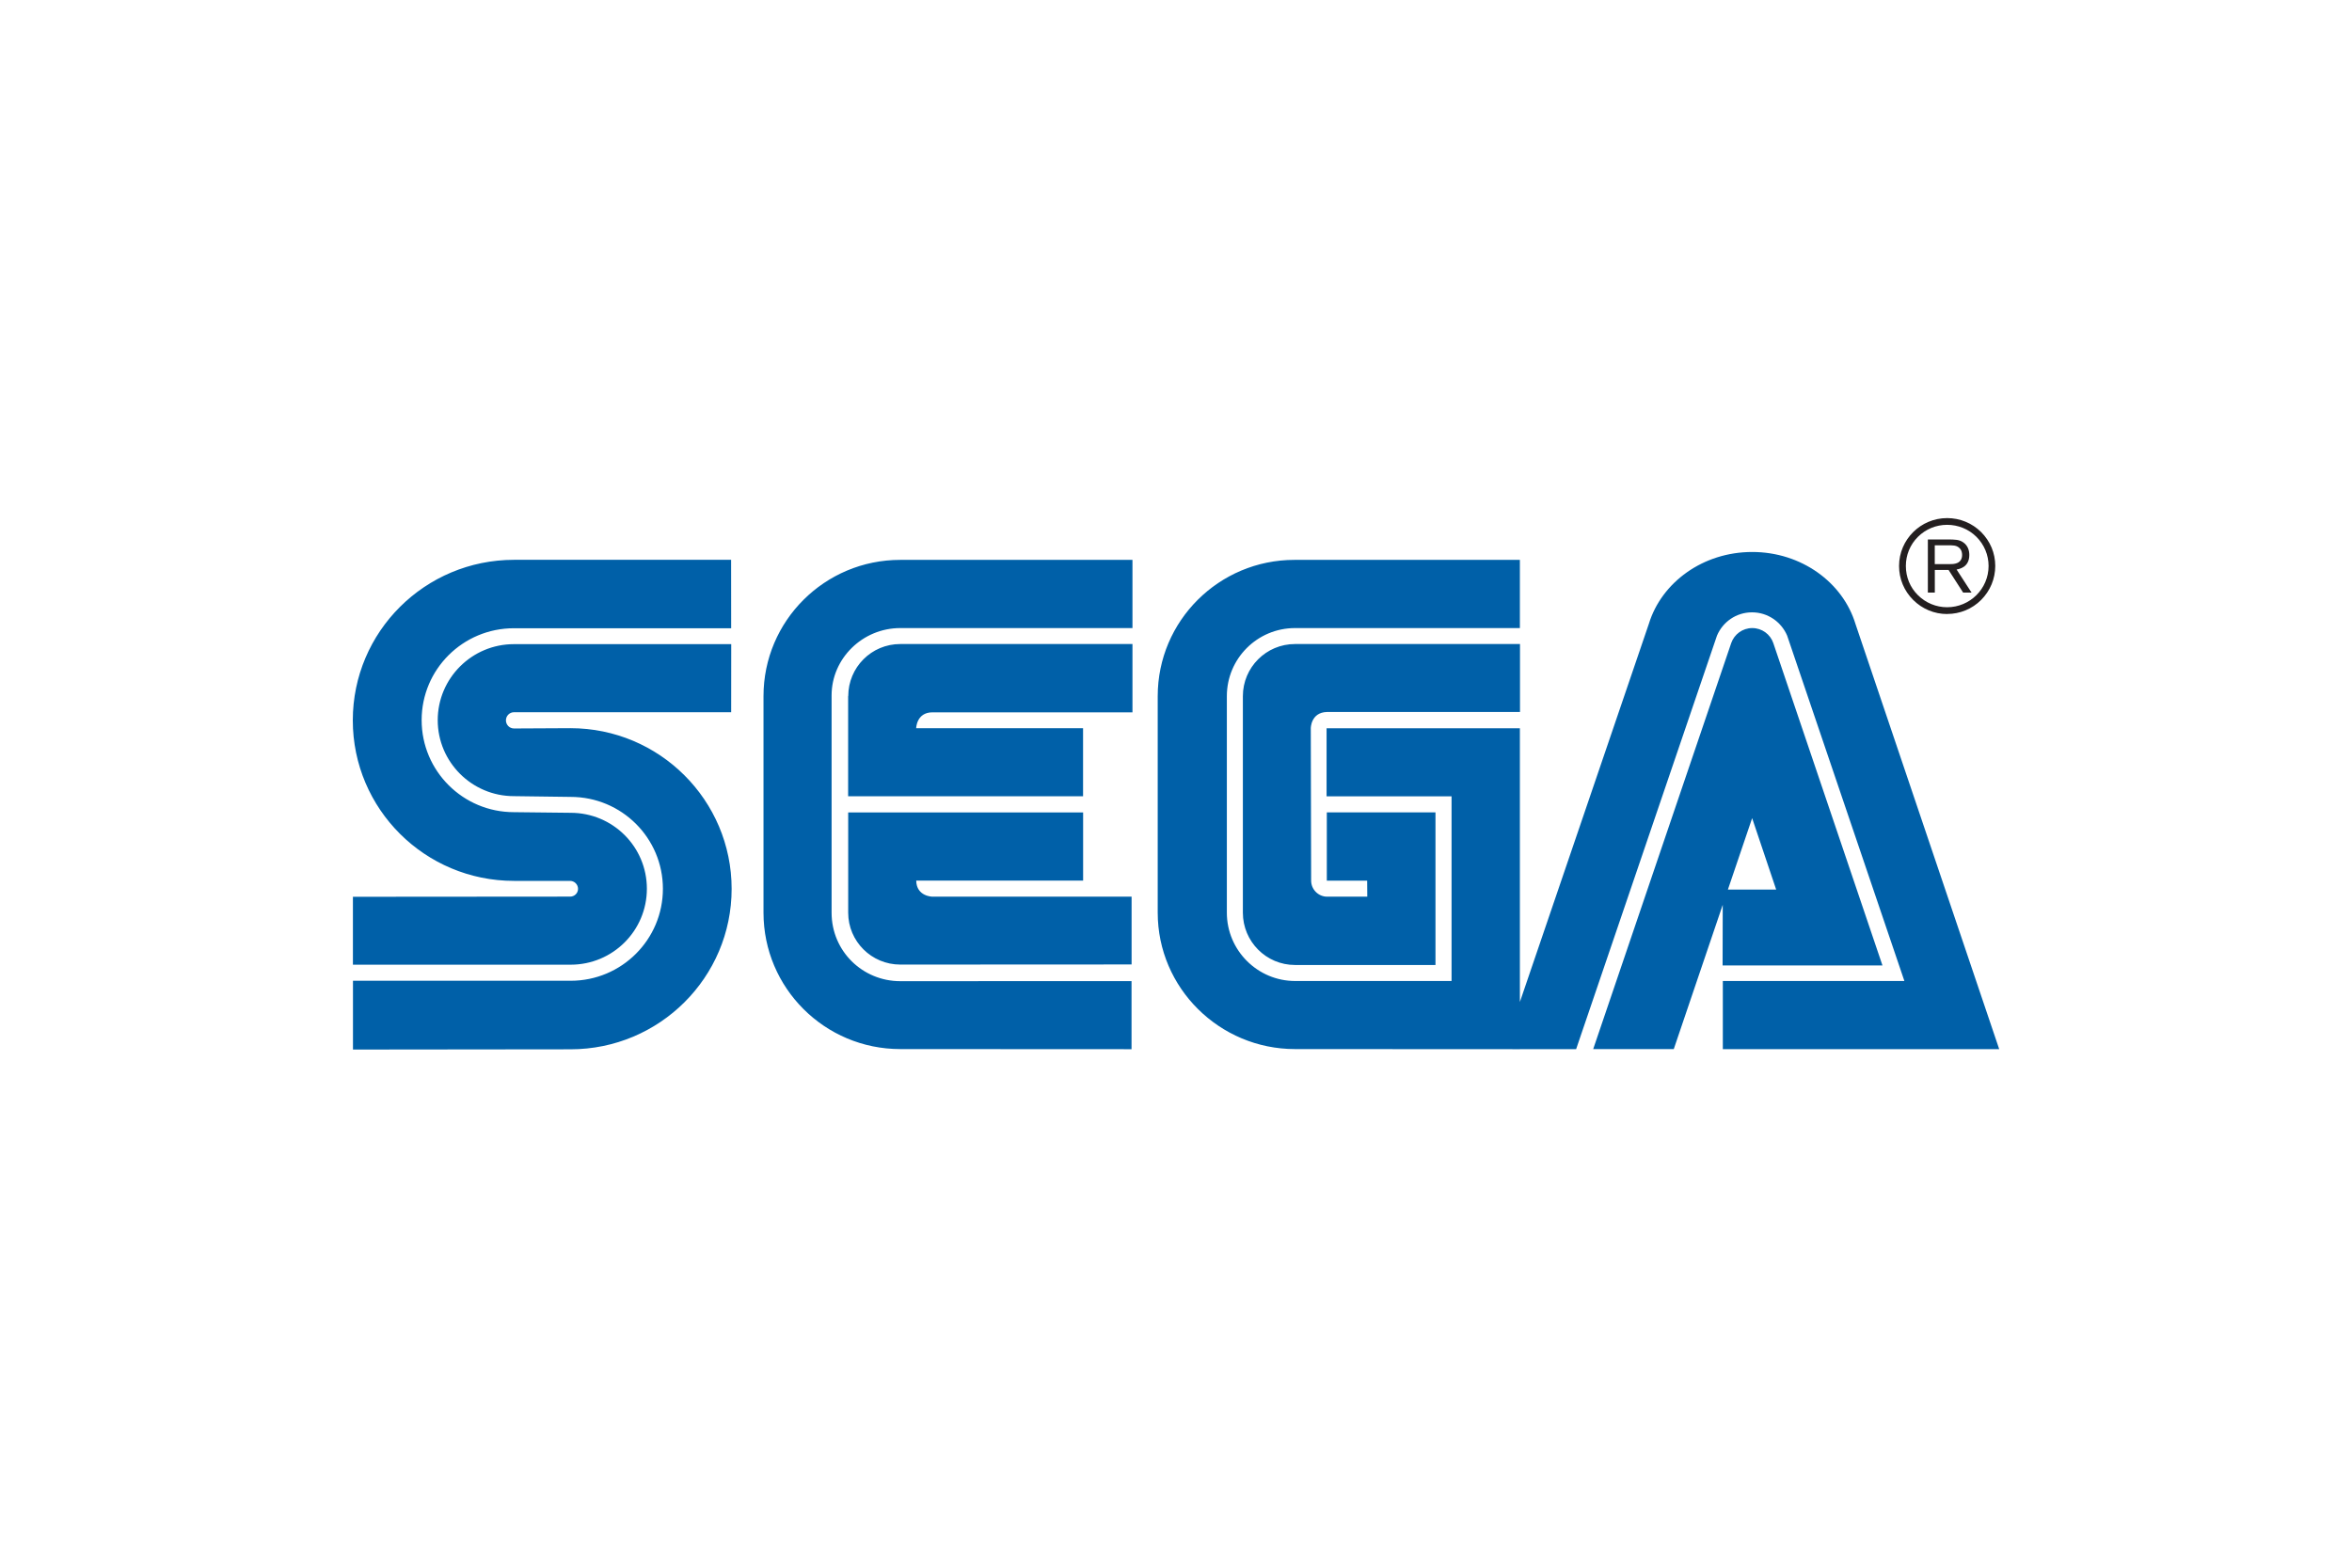 <svg width="600" height="400" viewBox="0 0 600 400" fill="none" xmlns="http://www.w3.org/2000/svg">
<path d="M496.717 156.656C500.004 156.656 503.084 155.383 505.395 153.072C507.705 150.747 508.993 147.682 508.993 144.395C508.993 141.107 507.705 138.086 505.395 135.761C503.084 133.466 499.989 132.192 496.717 132.192C489.964 132.192 484.455 137.657 484.455 144.409C484.455 147.697 485.729 150.762 488.069 153.087C490.379 155.383 493.444 156.671 496.717 156.671M486.188 144.409C486.188 141.611 487.269 138.96 489.268 136.976C491.267 134.991 493.918 133.91 496.717 133.91C499.516 133.91 502.196 134.991 504.195 136.976C506.179 138.96 507.29 141.611 507.29 144.409C507.29 150.214 502.551 154.938 496.717 154.938C493.918 154.938 491.267 153.842 489.268 151.858C487.254 149.874 486.188 147.238 486.188 144.409ZM493.577 145.431V151.207H491.8V137.642H496.85C498.746 137.657 499.856 137.657 500.922 138.456C501.944 139.212 502.374 140.352 502.374 141.596C502.374 144.765 499.797 145.179 499.131 145.313L502.951 151.207H500.804L497.087 145.431H493.577ZM493.577 143.936H497.176C497.753 143.936 498.286 143.936 498.834 143.802C500.093 143.506 500.537 142.603 500.537 141.611C500.537 141.255 500.508 140.337 499.723 139.715C499.012 139.123 498.124 139.138 497.072 139.138H493.563V143.936H493.577Z" fill="#231F20"/>
<path d="M90.03 267.794L145.532 267.734C168.234 267.734 186.641 249.386 186.641 226.789C186.641 204.191 168.234 185.799 145.532 185.799L131.123 185.873C129.983 185.873 129.065 184.94 129.065 183.799C129.065 182.659 129.983 181.726 131.123 181.726H186.522L186.537 164.356H131.094C120.372 164.356 111.665 173.063 111.665 183.755C111.665 194.447 120.387 203.139 131.094 203.139L145.576 203.332C158.578 203.332 169.107 213.816 169.107 226.774C169.107 239.731 158.578 250.245 145.576 250.245H90.044V267.808M90.044 246.143H145.576C156.327 246.143 165.02 237.466 165.02 226.759C165.02 216.052 156.327 207.389 145.576 207.389L131.094 207.227C118.107 207.227 107.563 196.727 107.563 183.74C107.563 170.753 118.107 160.298 131.094 160.298H186.522L186.507 142.839H131.109C108.422 142.854 90 161.172 90 183.799C90 206.427 108.422 224.76 131.109 224.76H145.443C146.539 224.775 147.457 225.663 147.457 226.789C147.457 227.914 146.539 228.773 145.443 228.773L90.03 228.817V246.143M229.659 250.349C220.034 250.349 212.141 242.678 212.141 232.875V177.432C212.141 168.014 220.034 160.254 229.659 160.254H288.894V142.854H229.659C210.379 142.854 194.77 158.418 194.77 177.624V232.875C194.77 252.082 210.379 267.675 229.659 267.675L288.657 267.705V250.334L229.659 250.349ZM216.391 177.624C216.391 170.279 222.3 164.326 229.659 164.326H288.894V181.756H237.863C233.776 181.756 233.717 185.813 233.717 185.813H276.292V203.169H216.361V177.624M229.659 246.114C222.329 246.114 216.376 240.19 216.376 232.875V207.301H276.306V224.686H233.732C233.791 228.773 237.878 228.788 237.878 228.788H288.671V246.084L229.689 246.114M330.402 250.305C320.806 250.305 312.972 242.486 312.972 232.875V177.624C312.972 168.014 320.762 160.254 330.358 160.254H387.726V142.854H330.224C310.958 142.854 295.335 158.418 295.335 177.624V232.875C295.335 252.082 311.092 267.675 330.358 267.675L387.726 267.705V185.828H338.413V203.184H370.296V250.305H330.387M317.059 232.875C317.059 240.235 323.012 246.217 330.358 246.217H366.194V207.286H338.473V224.701H348.765L348.794 228.788H338.547C336.311 228.788 334.474 226.937 334.474 224.701L334.385 185.813C334.385 185.813 334.385 181.771 338.502 181.667H387.755V164.326H330.358C323.012 164.326 317.059 170.279 317.059 177.624V232.875ZM441.644 164.06C442.414 161.853 444.517 160.254 447.004 160.254C449.492 160.254 451.61 161.853 452.365 164.06L480.22 246.336H439.437L439.482 226.981H453.106L446.975 208.752L426.983 267.675H406.429L441.644 164.06ZM485.832 250.305H439.497V267.69H510L473.334 159.202C470.121 148.614 459.533 140.84 446.99 140.84C434.447 140.84 423.874 148.585 420.63 159.158L383.624 267.69H402.075L438.001 162.194C439.467 158.699 442.902 156.241 446.945 156.241C450.988 156.241 454.424 158.699 455.904 162.179L485.818 250.319" fill="#0060A8"/>
</svg>

